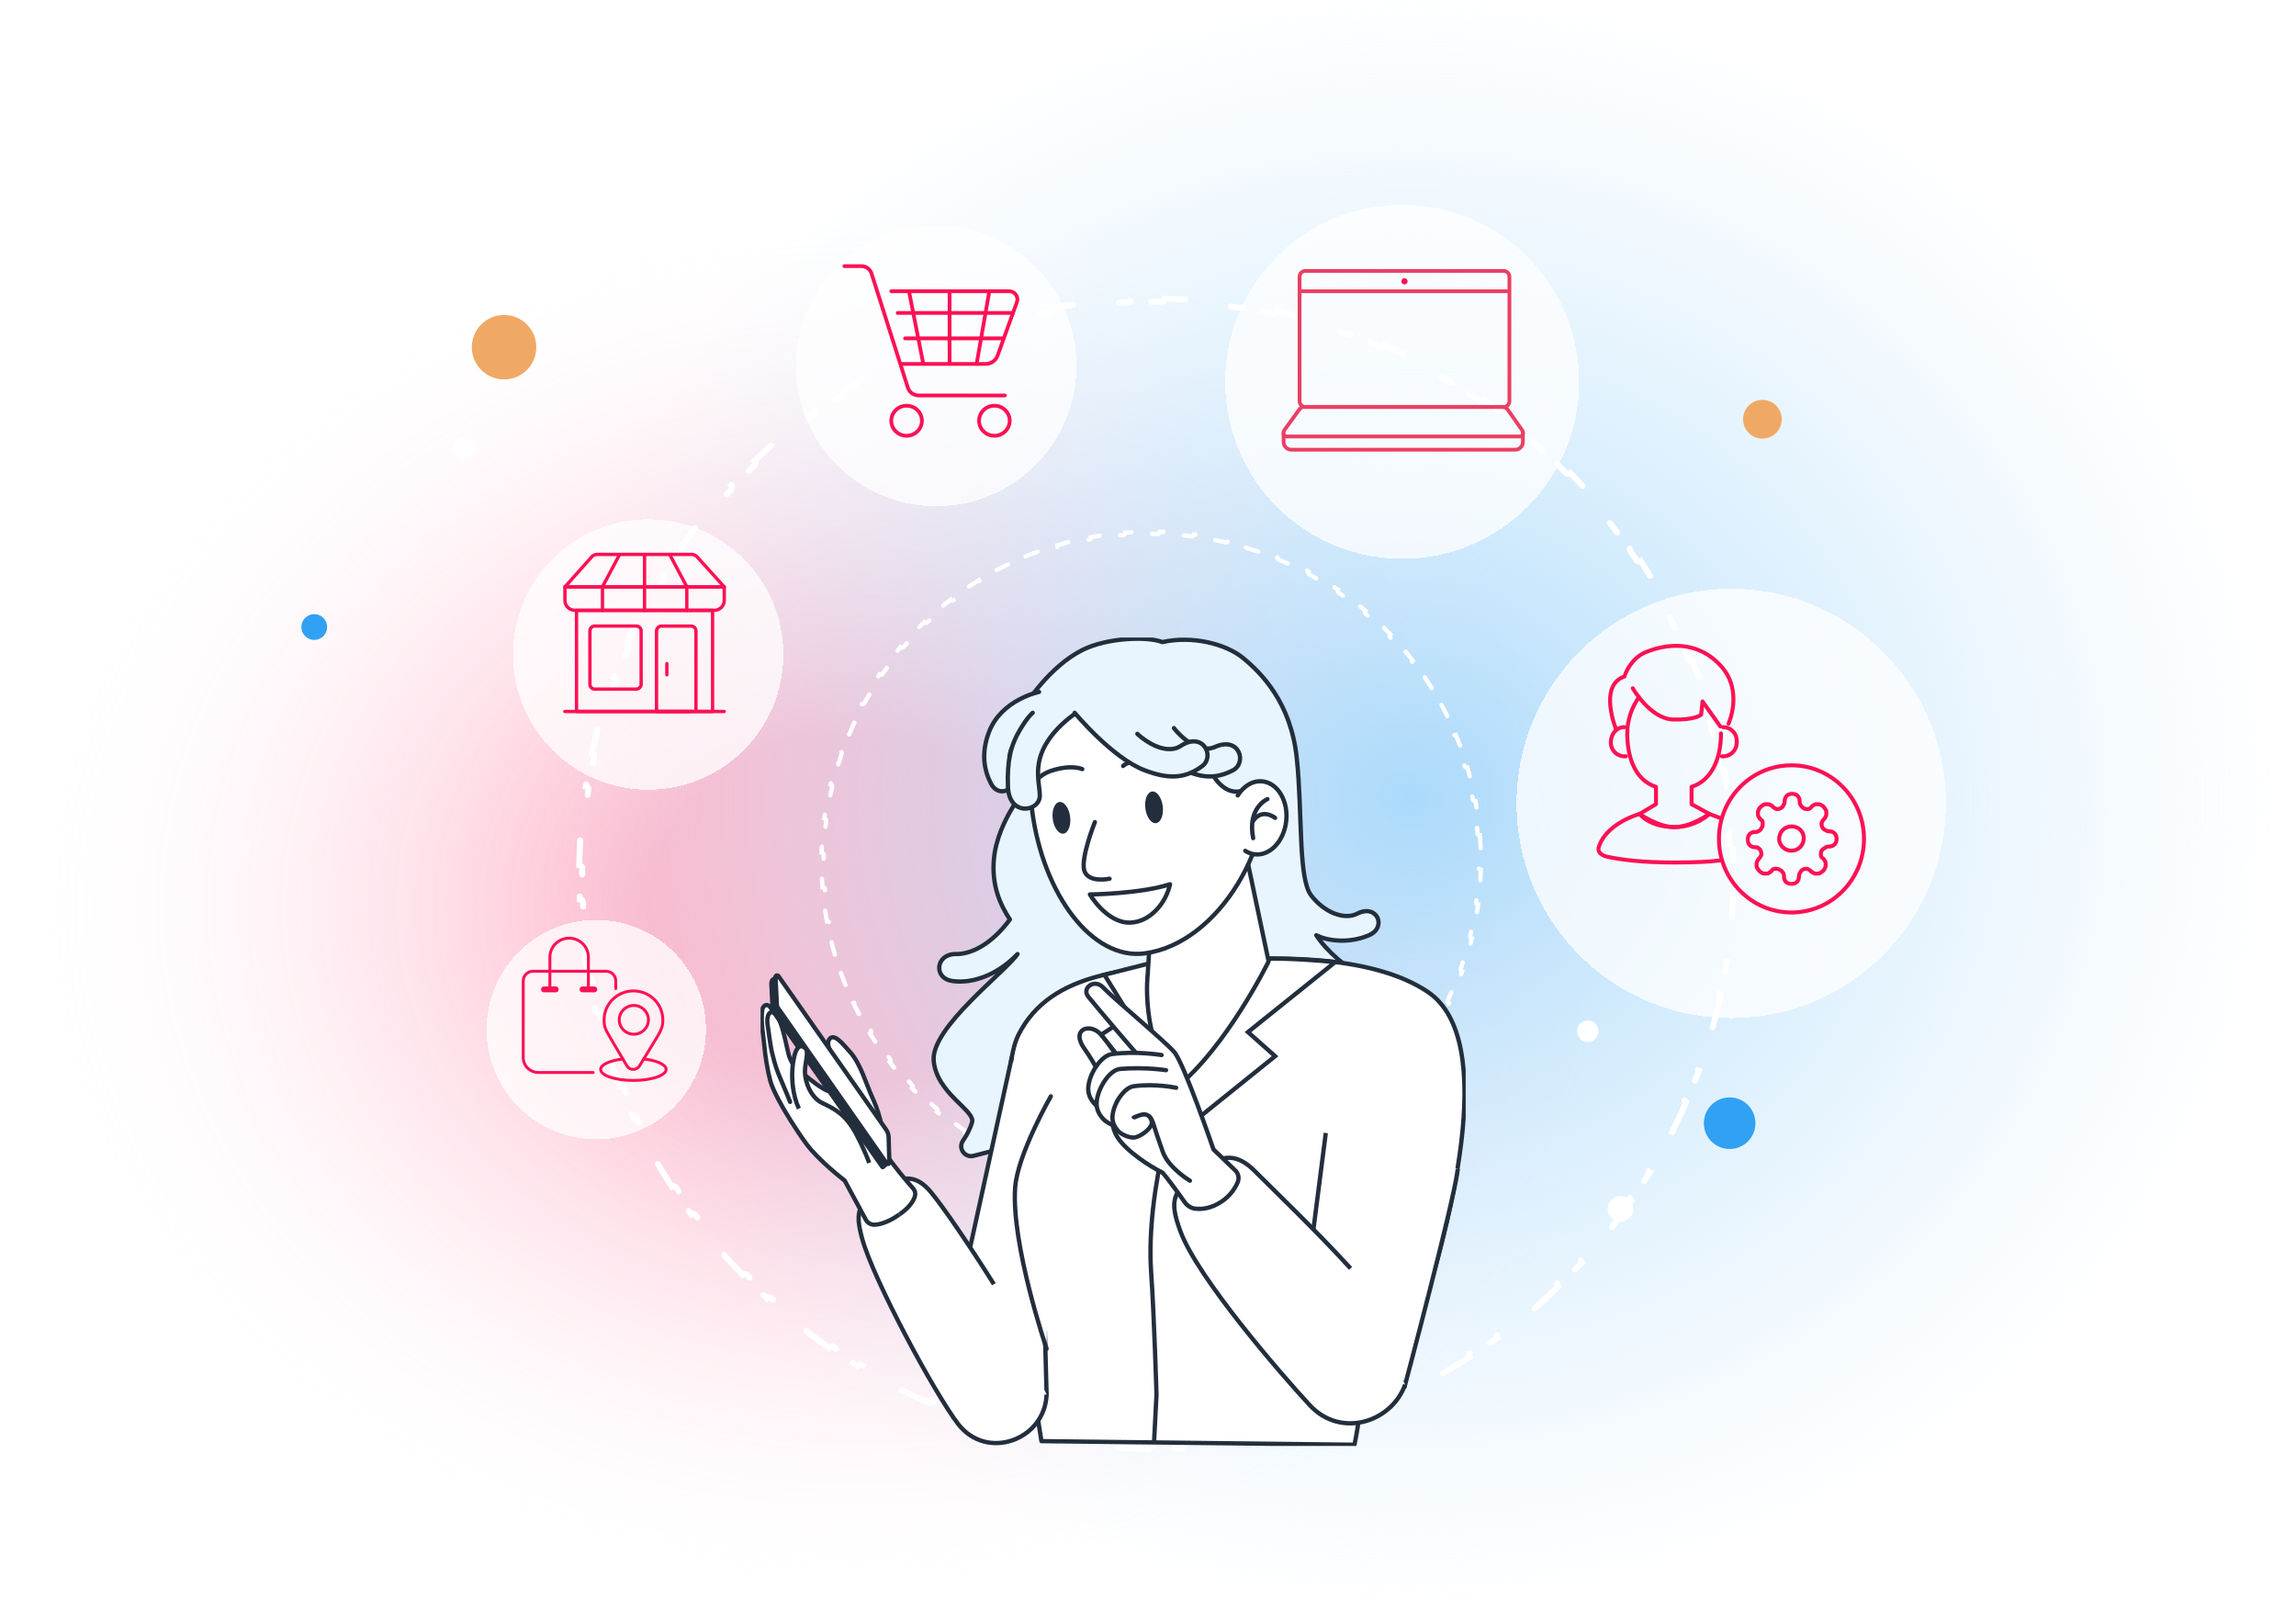 <svg width="534" height="372" viewBox="0 0 534 372" fill="none" xmlns="http://www.w3.org/2000/svg">
<path d="M396.276 50.908H0.722V371.561H396.276V50.908Z" fill="url(#paint0_radial_801_417)" fill-opacity="0.3"/>
<path d="M533.201 0.12H121.694V371.561H533.201V0.12Z" fill="url(#paint1_radial_801_417)"/>
<path d="M403.037 197.333C403.092 198.62 403.13 199.911 403.149 201.206C402.768 201.211 402.462 201.523 402.466 201.905C402.47 202.342 402.472 202.781 402.472 203.22C402.472 203.658 402.47 204.097 402.466 204.535C402.462 204.916 402.768 205.228 403.149 205.233C403.104 208.302 402.955 211.347 402.705 214.363C402.325 214.33 401.991 214.611 401.957 214.992C401.727 217.612 401.42 220.211 401.039 222.786C400.983 223.163 401.244 223.514 401.621 223.571C401.424 224.853 401.21 226.129 400.977 227.399C400.602 227.329 400.241 227.576 400.171 227.951C400.009 228.808 399.839 229.663 399.661 230.514C399.583 230.888 399.822 231.254 400.195 231.333C399.552 234.327 398.809 237.284 397.969 240.2C397.603 240.094 397.219 240.303 397.112 240.67C396.372 243.188 395.559 245.677 394.676 248.131C394.547 248.49 394.733 248.886 395.091 249.016C394.647 250.232 394.185 251.44 393.706 252.64C393.352 252.498 392.95 252.668 392.806 253.022C392.479 253.831 392.143 254.635 391.8 255.436C391.65 255.786 391.812 256.192 392.162 256.344C390.944 259.146 389.633 261.898 388.232 264.596C387.894 264.42 387.476 264.55 387.299 264.888C386.079 267.208 384.792 269.488 383.442 271.725C383.245 272.052 383.349 272.476 383.675 272.674C383 273.778 382.31 274.872 381.605 275.955C381.286 275.746 380.858 275.834 380.648 276.153C380.168 276.882 379.681 277.606 379.187 278.324C378.971 278.639 379.05 279.069 379.364 279.285C377.623 281.79 375.799 284.232 373.896 286.609C373.599 286.369 373.164 286.416 372.924 286.712C371.276 288.747 369.57 290.733 367.807 292.667C367.55 292.949 367.569 293.386 367.851 293.644C366.975 294.595 366.085 295.533 365.182 296.458C364.91 296.191 364.473 296.195 364.205 296.467C363.592 297.088 362.974 297.703 362.349 298.313C362.076 298.579 362.07 299.016 362.336 299.29C360.145 301.406 357.882 303.448 355.55 305.412C355.305 305.12 354.87 305.081 354.577 305.325C352.568 307.001 350.508 308.618 348.401 310.175C348.095 310.402 348.029 310.834 348.255 311.141C347.212 311.904 346.157 312.652 345.091 313.385C344.876 313.07 344.447 312.989 344.131 313.204C343.41 313.694 342.684 314.178 341.953 314.654C341.634 314.863 341.543 315.29 341.751 315.61C339.194 317.259 336.577 318.823 333.904 320.299C333.721 319.965 333.301 319.842 332.966 320.024C330.673 321.275 328.339 322.461 325.967 323.58C325.621 323.742 325.473 324.153 325.635 324.499C324.464 325.043 323.283 325.572 322.094 326.084C321.944 325.733 321.538 325.569 321.187 325.718C320.386 326.058 319.58 326.391 318.77 326.716C318.416 326.858 318.244 327.259 318.385 327.614C315.56 328.73 312.687 329.753 309.772 330.68C309.657 330.316 309.27 330.114 308.906 330.227C306.417 331.004 303.896 331.711 301.347 332.344C300.977 332.436 300.751 332.81 300.842 333.181C299.588 333.485 298.326 333.772 297.058 334.042C296.98 333.669 296.615 333.429 296.241 333.506C295.389 333.683 294.535 333.851 293.677 334.011C293.302 334.081 293.054 334.441 293.123 334.816C290.141 335.357 287.125 335.8 284.077 336.14C284.036 335.761 283.695 335.487 283.316 335.527C280.727 335.804 278.116 336.006 275.486 336.133C275.104 336.151 274.81 336.474 274.828 336.855C273.541 336.91 272.25 336.948 270.955 336.967C270.95 336.585 270.638 336.28 270.256 336.283C269.818 336.287 269.38 336.29 268.941 336.29C268.502 336.29 268.064 336.287 267.626 336.283C267.245 336.28 266.932 336.585 266.928 336.967C263.858 336.922 260.814 336.774 257.798 336.527C257.83 336.147 257.548 335.813 257.168 335.779C254.547 335.551 251.948 335.248 249.373 334.871C248.995 334.816 248.644 335.076 248.588 335.453C247.306 335.259 246.029 335.047 244.759 334.816C244.828 334.441 244.581 334.081 244.206 334.011C243.348 333.851 242.493 333.683 241.642 333.506C241.268 333.429 240.902 333.669 240.824 334.042C237.828 333.405 234.869 332.669 231.951 331.837C232.056 331.471 231.846 331.088 231.479 330.982C228.958 330.249 226.467 329.443 224.01 328.569C223.65 328.441 223.255 328.628 223.126 328.987C221.909 328.546 220.699 328.088 219.498 327.614C219.639 327.259 219.467 326.858 219.112 326.716C218.303 326.391 217.497 326.058 216.695 325.718C216.344 325.569 215.939 325.733 215.789 326.084C212.982 324.876 210.224 323.575 207.52 322.186C207.695 321.847 207.563 321.431 207.225 321.255C204.899 320.044 202.613 318.768 200.37 317.427C200.043 317.232 199.619 317.338 199.422 317.665C198.315 316.995 197.218 316.31 196.132 315.61C196.339 315.29 196.249 314.863 195.929 314.654C195.198 314.178 194.472 313.694 193.751 313.204C193.436 312.989 193.006 313.07 192.791 313.385C190.277 311.656 187.826 309.844 185.441 307.953C185.678 307.655 185.63 307.22 185.332 306.982C183.288 305.344 181.294 303.648 179.351 301.895C179.068 301.639 178.631 301.661 178.375 301.944C177.419 301.073 176.477 300.188 175.547 299.29C175.812 299.016 175.806 298.579 175.533 298.313C174.909 297.703 174.29 297.088 173.678 296.467C173.41 296.195 172.973 296.191 172.7 296.458C170.573 294.278 168.519 292.025 166.543 289.704C166.834 289.458 166.871 289.022 166.625 288.73C164.94 286.729 163.312 284.678 161.745 282.579C161.516 282.274 161.084 282.21 160.778 282.438C160.01 281.398 159.257 280.347 158.519 279.285C158.832 279.069 158.912 278.639 158.696 278.324C158.202 277.606 157.715 276.882 157.235 276.153C157.025 275.834 156.597 275.746 156.278 275.955C154.617 273.405 153.041 270.796 151.554 268.13C151.887 267.945 152.008 267.525 151.824 267.191C150.563 264.903 149.367 262.574 148.239 260.206C148.075 259.862 147.663 259.715 147.319 259.878C146.769 258.709 146.237 257.531 145.721 256.344C146.071 256.192 146.233 255.786 146.082 255.436C145.739 254.635 145.404 253.831 145.076 253.022C144.933 252.668 144.53 252.498 144.177 252.64C143.05 249.818 142.018 246.95 141.082 244.038C141.446 243.922 141.647 243.534 141.532 243.17C140.748 240.683 140.035 238.165 139.395 235.617C139.302 235.247 138.927 235.022 138.557 235.114C138.25 233.86 137.96 232.6 137.688 231.333C138.061 231.254 138.3 230.888 138.222 230.514C138.044 229.663 137.874 228.808 137.712 227.951C137.641 227.576 137.28 227.329 136.906 227.399C136.359 224.418 135.912 221.402 135.568 218.355C135.947 218.313 136.221 217.973 136.18 217.593C135.901 215.005 135.697 212.394 135.569 209.763C135.55 209.382 135.227 209.088 134.846 209.106C134.79 207.82 134.752 206.529 134.733 205.233C135.114 205.228 135.42 204.916 135.417 204.535C135.412 204.097 135.41 203.658 135.41 203.22C135.41 202.781 135.412 202.343 135.417 201.905C135.42 201.523 135.114 201.211 134.733 201.206C134.779 198.137 134.928 195.092 135.177 192.076C135.557 192.109 135.892 191.828 135.925 191.448C136.156 188.827 136.463 186.228 136.843 183.654C136.899 183.276 136.639 182.925 136.262 182.868C136.458 181.586 136.673 180.31 136.906 179.04C137.28 179.11 137.641 178.863 137.712 178.488C137.874 177.631 138.043 176.776 138.222 175.925C138.3 175.552 138.061 175.186 137.688 175.107C138.33 172.112 139.074 169.155 139.914 166.239C140.28 166.346 140.663 166.136 140.771 165.77C141.511 163.251 142.323 160.763 143.206 158.308C143.335 157.949 143.15 157.553 142.791 157.423C143.236 156.207 143.698 154.999 144.177 153.799C144.53 153.942 144.933 153.771 145.076 153.417C145.404 152.609 145.739 151.804 146.082 151.003C146.233 150.653 146.071 150.247 145.721 150.096C146.939 147.294 148.25 144.542 149.651 141.843C149.989 142.019 150.406 141.889 150.584 141.552C151.803 139.231 153.09 136.951 154.441 134.714C154.638 134.388 154.534 133.963 154.208 133.765C154.882 132.661 155.572 131.567 156.278 130.484C156.597 130.693 157.025 130.605 157.235 130.286C157.715 129.557 158.202 128.834 158.696 128.115C158.912 127.801 158.832 127.371 158.519 127.154C160.259 124.649 162.083 122.207 163.987 119.831C164.284 120.07 164.719 120.024 164.959 119.727C166.606 117.692 168.313 115.706 170.076 113.772C170.333 113.49 170.313 113.053 170.032 112.796C170.908 111.845 171.797 110.906 172.7 109.981C172.973 110.248 173.41 110.244 173.678 109.973C174.29 109.351 174.909 108.736 175.533 108.126C175.806 107.86 175.812 107.423 175.547 107.149C177.738 105.033 180.001 102.991 182.332 101.027C182.577 101.319 183.013 101.358 183.306 101.114C185.315 99.439 187.374 97.821 189.481 96.264C189.788 96.037 189.853 95.605 189.627 95.298C190.671 94.535 191.725 93.787 192.791 93.054C193.006 93.369 193.436 93.45 193.751 93.236C194.472 92.745 195.198 92.262 195.929 91.785C196.249 91.577 196.339 91.149 196.132 90.829C198.689 89.181 201.306 87.616 203.978 86.14C204.162 86.475 204.581 86.598 204.916 86.415C207.209 85.164 209.543 83.978 211.916 82.86C212.261 82.697 212.409 82.286 212.248 81.941C213.419 81.396 214.599 80.867 215.789 80.356C215.939 80.706 216.344 80.87 216.695 80.721C217.497 80.381 218.303 80.048 219.112 79.724C219.467 79.582 219.639 79.18 219.498 78.826C222.323 77.71 225.195 76.686 228.111 75.759C228.225 76.123 228.612 76.326 228.977 76.212C231.466 75.435 233.986 74.728 236.536 74.095C236.906 74.003 237.132 73.629 237.041 73.259C238.295 72.954 239.556 72.667 240.824 72.397C240.902 72.771 241.268 73.01 241.642 72.933C242.493 72.757 243.348 72.588 244.206 72.428C244.581 72.358 244.828 71.998 244.759 71.623C247.741 71.082 250.758 70.64 253.805 70.299C253.847 70.678 254.187 70.952 254.566 70.912C257.155 70.636 259.766 70.433 262.397 70.307C262.778 70.288 263.072 69.965 263.055 69.584C264.341 69.529 265.632 69.492 266.928 69.473C266.932 69.854 267.245 70.16 267.626 70.156C268.064 70.152 268.502 70.15 268.941 70.15C269.38 70.15 269.818 70.152 270.256 70.156C270.638 70.16 270.95 69.854 270.955 69.473C274.024 69.518 277.069 69.665 280.085 69.912C280.053 70.292 280.334 70.627 280.714 70.66C283.335 70.888 285.935 71.192 288.51 71.569C288.887 71.624 289.238 71.363 289.294 70.986C290.577 71.18 291.853 71.393 293.123 71.623C293.054 71.998 293.302 72.358 293.677 72.428C294.535 72.588 295.389 72.757 296.241 72.933C296.614 73.01 296.98 72.771 297.058 72.397C300.054 73.034 303.013 73.77 305.932 74.602C305.826 74.968 306.037 75.351 306.403 75.458C308.925 76.191 311.415 76.996 313.873 77.871C314.232 77.999 314.627 77.811 314.756 77.453C315.974 77.893 317.184 78.351 318.385 78.826C318.244 79.18 318.416 79.582 318.77 79.724C319.58 80.048 320.386 80.381 321.187 80.721C321.538 80.87 321.944 80.706 322.094 80.356C324.901 81.563 327.658 82.864 330.363 84.253C330.187 84.592 330.319 85.009 330.658 85.185C332.984 86.395 335.269 87.671 337.512 89.012C337.84 89.207 338.264 89.101 338.46 88.774C339.568 89.444 340.665 90.129 341.751 90.829C341.543 91.149 341.634 91.577 341.953 91.785C342.684 92.262 343.41 92.745 344.131 93.236C344.447 93.45 344.876 93.369 345.091 93.054C347.605 94.783 350.057 96.595 352.442 98.486C352.204 98.784 352.253 99.219 352.55 99.457C354.594 101.095 356.589 102.792 358.531 104.544C358.815 104.8 359.251 104.778 359.507 104.495C360.463 105.367 361.406 106.251 362.336 107.149C362.07 107.423 362.076 107.86 362.349 108.126C362.974 108.736 363.592 109.351 364.205 109.973C364.473 110.244 364.91 110.248 365.182 109.981C367.31 112.162 369.363 114.414 371.339 116.735C371.048 116.982 371.011 117.417 371.257 117.709C372.943 119.71 374.571 121.761 376.138 123.86C376.366 124.166 376.799 124.229 377.105 124.001C377.873 125.041 378.626 126.092 379.364 127.154C379.05 127.371 378.971 127.801 379.187 128.115C379.681 128.834 380.168 129.557 380.648 130.286C380.858 130.605 381.286 130.693 381.605 130.484C383.266 133.034 384.842 135.643 386.329 138.309C385.996 138.494 385.874 138.914 386.059 139.248C387.32 141.536 388.516 143.866 389.643 146.233C389.807 146.578 390.219 146.724 390.564 146.561C391.113 147.73 391.646 148.908 392.162 150.096C391.812 150.247 391.65 150.653 391.8 151.003C392.143 151.804 392.479 152.609 392.806 153.417C392.95 153.771 393.352 153.942 393.706 153.799C394.832 156.621 395.865 159.49 396.8 162.402C396.437 162.517 396.235 162.905 396.35 163.269C397.135 165.756 397.848 168.275 398.487 170.822C398.58 171.192 398.955 171.417 399.325 171.325C399.633 172.579 399.923 173.839 400.195 175.106C399.822 175.186 399.583 175.552 399.661 175.925C399.839 176.776 400.009 177.631 400.171 178.488C400.241 178.863 400.602 179.11 400.977 179.04C401.523 182.022 401.97 185.037 402.314 188.084C401.935 188.126 401.662 188.467 401.703 188.846C401.981 191.434 402.186 194.045 402.314 196.676C402.332 197.057 402.656 197.351 403.037 197.333Z" stroke="white" stroke-width="1.384" stroke-linecap="round" stroke-dasharray="2.77 5.53 8.3 11.07"/>
<path d="M344.19 194.272C344.293 195.601 344.362 196.938 344.397 198.284C344.122 198.291 343.903 198.518 343.908 198.794C343.918 199.293 343.923 199.794 343.923 200.295C343.923 200.797 343.918 201.297 343.908 201.796C343.903 202.072 344.122 202.299 344.397 202.306C344.362 203.652 344.293 204.99 344.19 206.318C343.915 206.295 343.674 206.499 343.651 206.774C343.567 207.771 343.464 208.763 343.342 209.749C343.308 210.023 343.501 210.272 343.775 210.307C343.601 211.641 343.392 212.964 343.151 214.275C342.88 214.224 342.619 214.402 342.567 214.672C342.379 215.655 342.173 216.631 341.948 217.599C341.885 217.868 342.052 218.136 342.32 218.199C342.007 219.506 341.661 220.799 341.282 222.079C341.018 222 340.74 222.149 340.66 222.413C340.37 223.37 340.062 224.318 339.736 225.259C339.645 225.519 339.783 225.803 340.043 225.894C339.594 227.159 339.114 228.409 338.602 229.643C338.348 229.537 338.056 229.656 337.948 229.91C337.559 230.83 337.153 231.741 336.729 232.642C336.612 232.892 336.719 233.189 336.968 233.307C336.389 234.517 335.779 235.71 335.14 236.885C334.899 236.752 334.595 236.84 334.462 237.081C333.979 237.955 333.479 238.818 332.964 239.67C332.821 239.905 332.896 240.212 333.131 240.355C332.429 241.498 331.698 242.621 330.938 243.723C330.712 243.566 330.401 243.622 330.244 243.848C329.672 244.666 329.085 245.472 328.483 246.266C328.316 246.485 328.359 246.798 328.578 246.965C327.761 248.028 326.917 249.068 326.047 250.086C325.838 249.906 325.523 249.929 325.342 250.137C324.689 250.891 324.022 251.632 323.34 252.359C323.151 252.56 323.161 252.876 323.361 253.065C322.439 254.036 321.491 254.983 320.519 255.905C320.331 255.705 320.015 255.695 319.814 255.883C319.086 256.565 318.345 257.232 317.591 257.885C317.383 258.065 317.36 258.38 317.539 258.589C316.521 259.459 315.48 260.303 314.417 261.119C314.25 260.9 313.938 260.857 313.718 261.024C312.924 261.626 312.117 262.212 311.299 262.783C311.073 262.941 311.017 263.252 311.174 263.478C310.072 264.237 308.949 264.967 307.805 265.669C307.662 265.434 307.356 265.359 307.12 265.501C306.267 266.017 305.404 266.516 304.531 266.999C304.289 267.132 304.201 267.435 304.334 267.677C303.159 268.315 301.966 268.925 300.755 269.503C300.637 269.254 300.34 269.147 300.091 269.264C299.189 269.687 298.278 270.094 297.358 270.482C297.104 270.589 296.985 270.882 297.091 271.136C295.857 271.647 294.607 272.127 293.342 272.575C293.251 272.315 292.966 272.178 292.706 272.268C291.766 272.594 290.817 272.902 289.86 273.192C289.596 273.272 289.447 273.55 289.526 273.814C288.246 274.192 286.953 274.538 285.646 274.85C285.583 274.582 285.314 274.416 285.046 274.478C284.077 274.703 283.102 274.909 282.119 275.097C281.848 275.149 281.671 275.41 281.721 275.68C280.41 275.922 279.087 276.13 277.753 276.304C277.719 276.031 277.469 275.837 277.196 275.871C276.21 275.993 275.218 276.096 274.221 276.18C273.946 276.203 273.742 276.444 273.764 276.718C272.436 276.821 271.098 276.891 269.752 276.925C269.746 276.65 269.518 276.431 269.243 276.437C268.743 276.446 268.243 276.451 267.741 276.451C267.24 276.451 266.74 276.446 266.24 276.437C265.965 276.431 265.737 276.65 265.731 276.925C264.385 276.891 263.047 276.821 261.719 276.718C261.741 276.444 261.537 276.203 261.262 276.18C260.265 276.096 259.273 275.993 258.287 275.871C258.013 275.837 257.764 276.031 257.73 276.304C256.396 276.13 255.073 275.922 253.761 275.68C253.812 275.41 253.634 275.149 253.364 275.097C252.381 274.909 251.405 274.703 250.437 274.478C250.168 274.416 249.9 274.582 249.837 274.85C248.53 274.538 247.237 274.192 245.957 273.814C246.036 273.55 245.886 273.272 245.623 273.192C244.666 272.902 243.717 272.594 242.777 272.268C242.516 272.178 242.232 272.315 242.141 272.575C240.876 272.127 239.626 271.647 238.392 271.136C238.498 270.882 238.379 270.589 238.125 270.482C237.205 270.094 236.294 269.687 235.392 269.264C235.143 269.147 234.846 269.254 234.728 269.503C233.517 268.925 232.324 268.315 231.149 267.677C231.281 267.435 231.194 267.132 230.952 266.999C230.079 266.516 229.215 266.017 228.363 265.501C228.127 265.359 227.821 265.434 227.677 265.669C226.534 264.967 225.411 264.237 224.309 263.478C224.465 263.252 224.41 262.941 224.184 262.783C223.366 262.212 222.559 261.626 221.765 261.024C221.545 260.857 221.232 260.9 221.065 261.119C220.002 260.303 218.962 259.459 217.944 258.589C218.123 258.38 218.1 258.065 217.892 257.885C217.138 257.232 216.397 256.565 215.669 255.883C215.468 255.695 215.152 255.705 214.963 255.905C213.992 254.983 213.044 254.036 212.122 253.065C212.322 252.876 212.332 252.56 212.143 252.359C211.461 251.632 210.794 250.891 210.14 250.137C209.96 249.929 209.645 249.906 209.436 250.086C208.566 249.068 207.722 248.028 206.905 246.965C207.124 246.798 207.166 246.485 207 246.266C206.398 245.472 205.811 244.666 205.239 243.848C205.081 243.622 204.771 243.566 204.544 243.723C203.785 242.621 203.054 241.498 202.352 240.355C202.587 240.212 202.662 239.905 202.519 239.67C202.003 238.818 201.504 237.955 201.021 237.081C200.887 236.84 200.584 236.752 200.343 236.885C199.703 235.71 199.094 234.517 198.515 233.307C198.764 233.189 198.871 232.892 198.754 232.642C198.33 231.741 197.923 230.83 197.534 229.91C197.427 229.656 197.135 229.537 196.881 229.643C196.369 228.409 195.888 227.159 195.44 225.894C195.7 225.803 195.837 225.519 195.747 225.259C195.421 224.318 195.113 223.37 194.823 222.413C194.743 222.149 194.464 222 194.201 222.079C193.822 220.799 193.476 219.506 193.163 218.199C193.431 218.136 193.598 217.868 193.535 217.599C193.31 216.631 193.103 215.655 192.916 214.672C192.864 214.402 192.603 214.224 192.332 214.275C192.091 212.964 191.882 211.641 191.708 210.307C191.981 210.272 192.175 210.023 192.141 209.749C192.019 208.763 191.916 207.771 191.832 206.774C191.809 206.499 191.568 206.295 191.293 206.318C191.19 204.99 191.121 203.652 191.086 202.306C191.361 202.3 191.58 202.072 191.575 201.796C191.565 201.297 191.56 200.797 191.56 200.295C191.56 199.794 191.565 199.293 191.575 198.794C191.58 198.518 191.361 198.291 191.086 198.284C191.121 196.938 191.19 195.601 191.293 194.272C191.568 194.295 191.809 194.091 191.832 193.816C191.916 192.819 192.019 191.827 192.141 190.841C192.175 190.567 191.981 190.318 191.708 190.283C191.882 188.95 192.091 187.627 192.332 186.315C192.603 186.366 192.864 186.188 192.916 185.918C193.103 184.935 193.31 183.959 193.535 182.991C193.598 182.722 193.431 182.454 193.163 182.391C193.476 181.084 193.822 179.791 194.201 178.511C194.464 178.59 194.743 178.441 194.823 178.177C195.113 177.22 195.421 176.272 195.747 175.332C195.837 175.071 195.7 174.787 195.44 174.696C195.888 173.431 196.369 172.181 196.881 170.947C197.135 171.053 197.427 170.934 197.534 170.68C197.923 169.76 198.33 168.849 198.754 167.948C198.871 167.698 198.764 167.401 198.515 167.283C199.094 166.073 199.703 164.88 200.343 163.705C200.584 163.838 200.887 163.75 201.021 163.509C201.504 162.635 202.003 161.772 202.519 160.92C202.662 160.685 202.587 160.378 202.352 160.235C203.054 159.092 203.785 157.969 204.544 156.867C204.771 157.024 205.081 156.968 205.239 156.742C205.811 155.924 206.398 155.118 207 154.324C207.166 154.105 207.124 153.792 206.905 153.625C207.722 152.562 208.566 151.522 209.436 150.504C209.645 150.684 209.96 150.661 210.14 150.453C210.794 149.699 211.461 148.958 212.143 148.231C212.332 148.03 212.322 147.714 212.122 147.525C213.044 146.554 213.992 145.607 214.963 144.685C215.152 144.885 215.468 144.895 215.669 144.707C216.397 144.025 217.138 143.358 217.892 142.705C218.1 142.525 218.123 142.21 217.944 142.001C218.962 141.131 220.002 140.288 221.065 139.471C221.232 139.69 221.545 139.733 221.765 139.566C222.559 138.965 223.366 138.378 224.184 137.807C224.41 137.649 224.465 137.338 224.309 137.112C225.411 136.353 226.534 135.623 227.677 134.921C227.821 135.156 228.127 135.231 228.363 135.089C229.215 134.573 230.079 134.074 230.952 133.591C231.193 133.458 231.281 133.155 231.149 132.913C232.324 132.275 233.517 131.666 234.728 131.087C234.845 131.336 235.143 131.443 235.392 131.326C236.294 130.903 237.205 130.496 238.125 130.108C238.379 130.001 238.498 129.708 238.392 129.454C239.626 128.943 240.876 128.463 242.141 128.015C242.232 128.275 242.516 128.412 242.777 128.322C243.717 127.996 244.666 127.688 245.623 127.398C245.886 127.318 246.036 127.04 245.957 126.776C247.237 126.398 248.53 126.052 249.837 125.74C249.9 126.008 250.168 126.174 250.437 126.112C251.405 125.887 252.381 125.681 253.364 125.493C253.634 125.441 253.812 125.181 253.761 124.91C255.073 124.668 256.396 124.46 257.73 124.286C257.764 124.56 258.013 124.753 258.287 124.72C259.273 124.598 260.265 124.494 261.262 124.41C261.537 124.387 261.741 124.146 261.719 123.872C263.047 123.769 264.384 123.699 265.731 123.665C265.737 123.94 265.965 124.159 266.24 124.153C266.74 124.144 267.24 124.139 267.741 124.139C268.243 124.139 268.743 124.144 269.243 124.153C269.518 124.159 269.746 123.94 269.752 123.665C271.098 123.699 272.436 123.769 273.764 123.872C273.742 124.146 273.946 124.387 274.22 124.41C275.218 124.494 276.21 124.598 277.196 124.72C277.469 124.753 277.719 124.56 277.753 124.286C279.087 124.46 280.41 124.668 281.721 124.91C281.671 125.181 281.848 125.441 282.119 125.493C283.102 125.681 284.077 125.887 285.046 126.112C285.314 126.174 285.583 126.008 285.646 125.74C286.953 126.052 288.246 126.398 289.526 126.776C289.447 127.04 289.596 127.318 289.86 127.398C290.817 127.688 291.766 127.996 292.706 128.322C292.966 128.412 293.251 128.275 293.342 128.015C294.607 128.463 295.857 128.943 297.091 129.454C296.985 129.708 297.104 130.001 297.358 130.108C298.278 130.496 299.189 130.903 300.091 131.326C300.34 131.443 300.637 131.336 300.755 131.087C301.966 131.666 303.159 132.275 304.334 132.913C304.201 133.155 304.289 133.458 304.531 133.591C305.404 134.074 306.267 134.573 307.12 135.089C307.356 135.231 307.662 135.156 307.805 134.921C308.949 135.623 310.072 136.353 311.174 137.112C311.017 137.338 311.073 137.649 311.299 137.807C312.117 138.378 312.924 138.965 313.718 139.566C313.938 139.733 314.25 139.69 314.417 139.471C315.48 140.288 316.521 141.131 317.539 142.001C317.36 142.21 317.383 142.525 317.591 142.705C318.345 143.358 319.086 144.025 319.814 144.707C320.015 144.895 320.331 144.885 320.519 144.685C321.491 145.607 322.439 146.554 323.361 147.525C323.161 147.714 323.151 148.03 323.34 148.231C324.022 148.958 324.689 149.699 325.342 150.453C325.523 150.661 325.838 150.684 326.047 150.504C326.917 151.522 327.761 152.562 328.578 153.625C328.359 153.792 328.316 154.105 328.483 154.324C329.085 155.118 329.672 155.924 330.244 156.742C330.401 156.968 330.712 157.024 330.938 156.867C331.698 157.969 332.429 159.092 333.131 160.235C332.896 160.378 332.821 160.685 332.964 160.92C333.479 161.772 333.979 162.635 334.462 163.509C334.595 163.75 334.899 163.838 335.14 163.705C335.779 164.88 336.389 166.073 336.968 167.283C336.719 167.401 336.612 167.698 336.729 167.948C337.153 168.849 337.559 169.76 337.948 170.68C338.056 170.934 338.348 171.053 338.602 170.947C339.114 172.181 339.594 173.431 340.043 174.696C339.783 174.787 339.645 175.071 339.736 175.332C340.062 176.272 340.37 177.22 340.66 178.177C340.74 178.441 341.018 178.59 341.282 178.511C341.661 179.791 342.007 181.084 342.32 182.391C342.052 182.454 341.885 182.722 341.948 182.991C342.173 183.959 342.379 184.935 342.567 185.918C342.619 186.188 342.88 186.366 343.151 186.315C343.392 187.626 343.601 188.949 343.775 190.283C343.501 190.318 343.308 190.567 343.342 190.841C343.464 191.827 343.567 192.819 343.651 193.816C343.674 194.091 343.915 194.295 344.19 194.272Z" stroke="white" stroke-linecap="round" stroke-dasharray="3 5"/>
<g clip-path="url(#clip0_801_417)">
<path d="M239.763 181.942C239.763 181.942 231.986 190.376 231.158 199.839C230.614 206.033 232.675 210.48 234.886 213.831C230.27 220.031 225.537 221.925 222.298 221.875C217.643 221.802 216.971 227.505 221.532 228.147C226.092 228.79 231.886 226.835 236.658 221.875C233.936 225.924 216.549 238.956 217.154 246.619C217.76 254.283 226.914 258.243 226.081 261.014C225.626 262.544 224.842 263.997 223.959 265.293C222.77 267.03 224.393 269.314 226.426 268.795L272.799 256.869L274.371 218.786L239.763 181.947V181.942Z" fill="#E9F5FE" stroke="#232E3D" stroke-linecap="round" stroke-linejoin="round"/>
<path d="M238.524 163.883C238.524 163.883 243.991 155.03 251.784 151.142C257.489 148.299 266.805 147.947 270.355 149.321C277.082 147.802 284.975 149.617 289.141 153.047C293.308 156.476 300.24 163.341 301.601 176.306C302.962 189.27 301.901 204.257 304.929 208.212C307.956 212.167 312.595 214.043 315.672 212.474C320.316 210.105 322.633 215.669 318.394 217.495C314.156 219.322 309.162 219.015 306.134 217.495C308.406 220.998 313.195 225.31 317.939 227.639C318.616 227.974 276.171 228.779 276.171 228.779L238.524 163.883Z" fill="#E9F5FE" stroke="#232E3D" stroke-linecap="round" stroke-linejoin="round"/>
<path d="M242.219 335.154C242.219 335.154 229.198 256.11 236.83 240.743C244.463 225.377 263.905 225.405 279.459 223.835C295.013 222.266 318.772 221.752 332.054 230.655C348.747 241.844 337.465 285.39 328.21 312.878C326.988 316.514 316.461 312.04 316.733 315.185C317.539 324.519 315.017 335.981 315.017 335.981L242.213 335.148L242.219 335.154Z" fill="white" stroke="#232E3D" stroke-linecap="round" stroke-linejoin="round"/>
<path d="M295.052 222.93C295.052 222.93 300.129 222.763 310.55 223.729C298.118 233.722 290.252 240.017 290.252 240.017L296.563 245.625L274.371 263.483L256.078 240.643L262.805 236.264L256.861 226.695L267.088 224.103L295.052 222.93Z" fill="white" stroke="#232E3D" stroke-miterlimit="10"/>
<path d="M241.841 265.784L243.418 324.317L221.532 308.806L235.341 245.815" fill="white"/>
<path d="M241.841 265.784L243.418 324.317L221.532 308.806L235.341 245.815" stroke="#232E3D" stroke-linecap="round" stroke-linejoin="round"/>
<path d="M268.688 198.47L266.933 226.544C266.933 226.544 265.133 240.911 273.543 252.97C285.442 243.307 295.052 223.573 295.052 223.573L289.625 197.861L268.694 198.47H268.688Z" fill="white" stroke="#232E3D" stroke-linecap="round" stroke-linejoin="round"/>
<path d="M293.963 176.909C297.463 195.867 283.442 219.422 266.261 221.713C253.923 223.36 242.652 207.877 240.086 188.773C237.536 169.787 246.968 155.678 262.805 152.723C278.643 149.768 290.464 157.957 293.963 176.909Z" fill="white" stroke="#232E3D" stroke-miterlimit="10"/>
<path d="M241.346 166.492L245.774 169L249.94 166.05L262.1 174.954L279.598 178.166L295.052 190.382L299.985 176.714L291.358 158.348L278.193 151.148L266.933 150.031L255.895 152.125L247.524 157.13L241.346 166.492Z" fill="#E9F5FE"/>
<path d="M287.869 184.981C289.28 182.746 291.469 181.422 293.747 181.73C297.268 182.199 299.679 186.371 299.129 191.052C298.579 195.728 295.274 199.141 291.752 198.671C290.98 198.571 290.264 198.286 289.619 197.867" fill="white"/>
<path d="M287.869 184.981C289.28 182.746 291.469 181.422 293.747 181.73C297.268 182.199 299.679 186.371 299.129 191.052C298.579 195.728 295.274 199.141 291.752 198.671C290.98 198.571 290.264 198.286 289.619 197.867" stroke="#232E3D" stroke-linecap="round" stroke-linejoin="round"/>
<path d="M268.872 191.427C269.989 191.285 270.687 189.523 270.431 187.49C270.175 185.458 269.063 183.926 267.946 184.068C266.829 184.21 266.13 185.973 266.386 188.005C266.642 190.037 267.754 191.569 268.872 191.427Z" fill="#232E3D"/>
<path d="M247.327 193.87C248.444 193.728 249.143 191.965 248.887 189.933C248.631 187.901 247.518 186.368 246.401 186.511C245.284 186.653 244.586 188.415 244.842 190.447C245.098 192.48 246.21 194.012 247.327 193.87Z" fill="#232E3D"/>
<path d="M253.49 208.011C253.49 208.011 265.1 207.888 272.116 205.642C271.177 210.105 267.377 214.479 262.8 214.563C257.384 214.663 253.484 208.011 253.484 208.011H253.49Z" fill="white" stroke="#232E3D" stroke-linecap="round" stroke-linejoin="round"/>
<path d="M294.774 185.841C294.774 185.841 290.053 187.807 291.458 194.912" stroke="#232E3D" stroke-linecap="round" stroke-linejoin="round"/>
<path d="M254.645 191.181C254.645 191.181 251.212 199.733 252.218 202.57C253.223 205.408 258.056 204.352 258.056 204.352" fill="white"/>
<path d="M254.645 191.181C254.645 191.181 251.212 199.733 252.218 202.57C253.223 205.408 258.056 204.352 258.056 204.352" stroke="#232E3D" stroke-linecap="round" stroke-linejoin="round"/>
<path d="M296.563 190.203C296.563 190.203 293.474 187.74 291.358 191.047" stroke="#232E3D" stroke-linecap="round" stroke-linejoin="round"/>
<path d="M261.217 178.132C261.217 178.132 262.466 176.591 267.76 176.77C272.01 176.909 275.498 179.294 275.498 179.294" stroke="#232E3D" stroke-linecap="round" stroke-linejoin="round"/>
<path d="M251.712 178.864C251.712 178.864 249.257 177.702 244.568 179.227C241.435 180.244 240.058 182.629 240.058 182.629" stroke="#232E3D" stroke-linecap="round" stroke-linejoin="round"/>
<path d="M231.159 298.651C225.559 289.753 219.46 280.782 216.532 277.263C213.422 273.52 210.333 272.934 205.3 276.285C199.94 279.86 198.612 281.1 200.523 288.066C203.161 297.679 217.471 324.222 222.854 331.177C229.542 339.823 243.013 334.852 243.418 324.317" fill="white"/>
<path d="M231.159 298.651C225.559 289.753 219.46 280.782 216.532 277.263C213.422 273.52 210.333 272.934 205.3 276.285C199.94 279.86 198.612 281.1 200.523 288.066C203.161 297.679 217.471 324.222 222.854 331.177C229.542 339.823 243.013 334.852 243.418 324.317" stroke="#232E3D" stroke-miterlimit="10"/>
<path d="M209.183 282.419C211.199 281.095 212.466 279.436 212.805 278.134C212.96 277.525 212.805 276.878 212.394 276.408C210.994 274.816 207.583 270.851 206 268.292C205.344 261.316 204.1 257.869 202.861 255.182C201.495 252.216 200.162 247.362 197.701 244.648C196.095 242.877 194.057 240.196 192.929 241.626C191.801 243.056 193.918 246.1 195.029 247.312C196.14 248.524 197.984 252.462 197.434 253.63C197.434 253.63 195.49 253.227 193.796 253.853C191.746 254.607 184.063 247.217 184.063 247.217L183.913 254.819L190.696 264.55" fill="white"/>
<path d="M209.183 282.419C211.199 281.095 212.466 279.436 212.805 278.134C212.96 277.525 212.805 276.878 212.394 276.408C210.994 274.816 207.583 270.851 206 268.292C205.344 261.316 204.1 257.869 202.861 255.182C201.495 252.216 200.162 247.362 197.701 244.648C196.095 242.877 194.057 240.196 192.929 241.626C191.801 243.056 193.918 246.1 195.029 247.312C196.14 248.524 197.984 252.462 197.434 253.63C197.434 253.63 195.49 253.227 193.796 253.853C191.746 254.607 184.063 247.217 184.063 247.217L183.913 254.819L190.696 264.55" stroke="#232E3D" stroke-miterlimit="10"/>
<path d="M185.258 253.574C184.43 251.63 181.686 246.48 181.553 245.055C181.419 243.631 180.764 241.509 180.264 237.632C179.631 232.733 177.486 233.175 177.27 235.001C176.925 237.928 177.547 240.57 177.775 243.296C177.958 245.541 178.547 249.122 179.175 251.434C179.803 253.747 182.33 258.003 182.33 258.003C182.33 258.003 184.73 262.187 187.563 266.036C190.396 269.884 196.462 274.559 196.462 274.559L201.367 283.648C201.762 284.385 202.534 284.832 203.367 284.815C204.95 284.787 207.161 283.904 209.183 282.419" fill="white"/>
<path d="M185.258 253.574C184.43 251.63 181.686 246.48 181.553 245.055C181.419 243.631 180.764 241.509 180.264 237.632C179.631 232.733 177.486 233.175 177.27 235.001C176.925 237.928 177.547 240.57 177.775 243.296C177.958 245.541 178.547 249.122 179.175 251.434C179.803 253.747 182.33 258.003 182.33 258.003C182.33 258.003 184.73 262.187 187.563 266.036C190.396 269.884 196.462 274.559 196.462 274.559L201.367 283.648C201.762 284.385 202.534 284.832 203.367 284.815C204.95 284.787 207.161 283.904 209.183 282.419" stroke="#232E3D" stroke-miterlimit="10"/>
<path d="M183.758 256.249C183.758 256.249 182.608 253.367 181.813 251.546C180.53 248.614 180.269 247.575 179.708 245.396C179.053 242.866 178.836 240.084 178.575 238.654C177.908 235.007 180.208 233.554 181.847 238.833C182.83 242 183.202 245.044 183.808 246.335C184.419 247.625 187.685 253.641 189.124 255.182" fill="white"/>
<path d="M183.758 256.249C183.758 256.249 182.608 253.367 181.813 251.546C180.53 248.614 180.269 247.575 179.708 245.396C179.053 242.866 178.836 240.084 178.575 238.654C177.908 235.007 180.208 233.554 181.847 238.833C182.83 242 183.202 245.044 183.808 246.335C184.419 247.625 187.685 253.641 189.124 255.182" stroke="#232E3D" stroke-linecap="round" stroke-linejoin="round"/>
<path d="M179.253 227.572L180.425 226.695C180.425 226.695 180.541 233.337 180.947 234.269C181.352 235.202 206.728 270.767 206.728 270.767L205.733 271.75C205.467 272.018 205.022 271.973 204.806 271.666L179.575 235.716C179.33 235.37 179.192 234.956 179.18 234.532L178.908 228.879C178.897 228.471 178.975 227.868 179.258 227.578L179.253 227.572Z" fill="#232E3D"/>
<path d="M181.041 226.991C180.825 226.69 180.347 226.863 180.369 227.231L180.691 233.744C180.702 233.957 180.769 234.158 180.891 234.331L206.244 270.566C206.433 270.834 206.855 270.694 206.844 270.37L206.678 264.455C206.661 263.835 206.461 263.232 206.105 262.729L181.041 226.991Z" fill="white" stroke="#232E3D" stroke-miterlimit="10"/>
<path d="M202.156 270.432C202.156 270.432 201.145 267.521 199.112 263.695C196.684 259.126 194.046 257.847 191.246 256.517C188.452 255.188 187.224 251.406 187.207 249.295C187.191 247.184 188.191 244.57 187.318 243.793C185.196 241.9 184.519 246.089 184.313 248.407C184.085 251.06 184.402 254.825 185.808 257.819" fill="white"/>
<path d="M202.156 270.432C202.156 270.432 201.145 267.521 199.112 263.695C196.684 259.126 194.046 257.847 191.246 256.517C188.452 255.188 187.224 251.406 187.207 249.295C187.191 247.184 188.191 244.57 187.318 243.793C185.196 241.9 184.519 246.089 184.313 248.407C184.085 251.06 184.402 254.825 185.808 257.819" stroke="#232E3D" stroke-miterlimit="10"/>
<path d="M308.351 263.483L303.301 302.823L326.804 322.016C326.804 322.016 338.114 279.648 339.059 271.867" fill="white"/>
<path d="M308.351 263.483L303.301 302.823L326.804 322.016C326.804 322.016 338.114 279.648 339.059 271.867" stroke="#232E3D" stroke-miterlimit="10"/>
<path d="M270.432 267.834C270.432 267.834 266.772 282.424 267.738 296.02C268.433 305.806 268.977 324.317 268.977 324.317L268.405 335.455" fill="white"/>
<path d="M270.432 267.834C270.432 267.834 266.772 282.424 267.738 296.02C268.433 305.806 268.977 324.317 268.977 324.317L268.405 335.455" stroke="#232E3D" stroke-miterlimit="10"/>
<path d="M314.117 294.981C305.99 286.072 296.141 276.676 291.858 272.364C287.903 268.387 284.292 268.03 278.854 272.403C273.06 277.062 271.66 278.62 274.571 286.429C278.587 297.204 297.735 319.346 304.623 326.781C311.867 334.595 323.682 330.73 326.799 322.01" fill="white"/>
<path d="M314.117 294.981C305.99 286.072 296.141 276.676 291.858 272.364C287.903 268.387 284.292 268.03 278.854 272.403C273.06 277.062 271.66 278.62 274.571 286.429C278.587 297.204 297.735 319.346 304.623 326.781C311.867 334.595 323.682 330.73 326.799 322.01" stroke="#232E3D" stroke-miterlimit="10"/>
<path d="M265.227 245.977C263.711 244.413 255.245 234.415 253.106 231.778C251.506 229.812 254.528 227.421 256.639 229.717C258.75 232.013 270.843 242.045 273.104 244.659C275.371 247.279 282.225 267.298 282.225 267.298L287.314 272.213C288.036 272.912 288.253 273.984 287.864 274.917C287.308 276.235 286.197 278.078 284.025 279.497C281.642 281.056 279.509 281.24 278.098 281.1C277.07 281 276.148 280.441 275.548 279.592C274.249 277.743 271.599 274.046 270.36 272.699C267.394 271.236 261.944 267.7 259.867 264.427C257.784 261.148 258.472 255.115 258.472 255.115" fill="white"/>
<path d="M265.227 245.977C263.711 244.413 255.245 234.415 253.106 231.778C251.506 229.812 254.528 227.421 256.639 229.717C258.75 232.013 270.843 242.045 273.104 244.659C275.371 247.279 282.225 267.298 282.225 267.298L287.314 272.213C288.036 272.912 288.253 273.984 287.864 274.917C287.308 276.235 286.197 278.078 284.025 279.497C281.642 281.056 279.509 281.24 278.098 281.1C277.07 281 276.148 280.441 275.548 279.592C274.249 277.743 271.599 274.046 270.36 272.699C267.394 271.236 261.944 267.7 259.867 264.427C257.784 261.148 258.472 255.115 258.472 255.115" stroke="#232E3D" stroke-linecap="round" stroke-linejoin="round"/>
<path d="M260.839 247.122C260.839 247.122 258.211 243.151 256.078 240.637C253.612 237.733 248.896 239.274 252.217 243.899C254.845 247.558 256.906 252.082 256.906 252.082" fill="white"/>
<path d="M260.839 247.122C260.839 247.122 258.211 243.151 256.078 240.637C253.612 237.733 248.896 239.274 252.217 243.899C254.845 247.558 256.906 252.082 256.906 252.082" stroke="#232E3D" stroke-linecap="round" stroke-linejoin="round"/>
<path d="M270.166 245.357C270.166 245.357 264.138 244.368 258.606 245.134C256.178 245.469 253.578 249.312 253.151 252.457C252.945 253.976 253.317 255.372 254.662 256.802C255.484 257.679 257.939 259.037 259.122 258.35C261.039 257.238 263.8 255.339 263.25 254.099C262.122 251.541 260.022 252.496 258.85 253.177C256.845 254.339 257.85 251.898 259.4 251.2C259.628 251.099 259.906 251.066 260.117 251.2C262.433 252.686 264.872 254.384 264.872 254.384" fill="white"/>
<path d="M270.166 245.357C270.166 245.357 264.138 244.368 258.606 245.134C256.178 245.469 253.578 249.312 253.151 252.457C252.945 253.976 253.317 255.372 254.662 256.802C255.484 257.679 257.939 259.037 259.122 258.35C261.039 257.238 263.8 255.339 263.25 254.099C262.122 251.541 260.022 252.496 258.85 253.177C256.845 254.339 257.85 251.898 259.4 251.2C259.628 251.099 259.906 251.066 260.117 251.2C262.433 252.686 264.872 254.384 264.872 254.384" stroke="#232E3D" stroke-linecap="round" stroke-linejoin="round"/>
<path d="M271.193 248.882C271.193 248.882 266.344 248.105 260.556 248.586C258.111 248.787 255.528 252.764 255.101 255.909C254.895 257.428 255.267 258.824 256.612 260.254C257.434 261.131 259.889 262.489 261.072 261.802C262.989 260.69 265.75 258.791 265.2 257.551C264.072 254.993 261.972 255.948 260.8 256.629C258.795 257.791 259.8 255.35 261.35 254.652C261.578 254.551 261.856 254.518 262.067 254.652C264.383 256.138 266.822 257.836 266.822 257.836" fill="white"/>
<path d="M271.193 248.882C271.193 248.882 266.344 248.105 260.556 248.586C258.111 248.787 255.528 252.764 255.101 255.909C254.895 257.428 255.267 258.824 256.612 260.254C257.434 261.131 259.889 262.489 261.072 261.802C262.989 260.69 265.75 258.791 265.2 257.551C264.072 254.993 261.972 255.948 260.8 256.629C258.795 257.791 259.8 255.35 261.35 254.652C261.578 254.551 261.856 254.518 262.067 254.652C264.383 256.138 266.822 257.836 266.822 257.836" stroke="#232E3D" stroke-linecap="round" stroke-linejoin="round"/>
<path d="M273.543 252.971C273.543 252.971 268.644 251.926 263.677 252.613C261.494 252.915 259.161 256.367 258.778 259.187C258.595 260.55 258.928 261.807 260.133 263.092C260.872 263.88 262.955 264.807 264.138 264.483C265.605 264.081 268.305 262.137 267.844 260.662C267.094 258.266 265.005 259.333 263.894 259.835C263.344 260.081 263.866 259.707 265.322 259.282C265.688 259.176 266.155 259.031 266.866 259.333C267.76 259.713 268.121 260.886 268.466 262.025C268.871 263.382 269.11 264.042 270.432 267.834C271.76 271.627 276.748 274.582 276.748 274.582" fill="white"/>
<path d="M273.543 252.971C273.543 252.971 268.644 251.926 263.677 252.613C261.494 252.915 259.161 256.367 258.778 259.187C258.595 260.55 258.928 261.807 260.133 263.092C260.872 263.88 262.955 264.807 264.138 264.483C265.605 264.081 268.305 262.137 267.844 260.662C267.094 258.266 265.005 259.333 263.894 259.835C263.344 260.081 263.866 259.707 265.322 259.282C265.688 259.176 266.155 259.031 266.866 259.333C267.76 259.713 268.121 260.886 268.466 262.025C268.871 263.382 269.11 264.042 270.432 267.834C271.76 271.627 276.748 274.582 276.748 274.582" stroke="#232E3D" stroke-linecap="round" stroke-linejoin="round"/>
<path d="M241.658 160.917C241.658 160.917 232.892 162.699 230.02 170.234C228.137 175.172 228.892 179.132 230.464 182.199C232.275 185.729 236.708 183.668 235.458 180.043C234.653 177.708 234.408 175.524 235.553 173.53C236.814 171.329 242.163 169.402 242.163 169.402" fill="#E9F5FE"/>
<path d="M241.658 160.917C241.658 160.917 232.892 162.699 230.02 170.234C228.137 175.172 228.892 179.132 230.464 182.199C232.275 185.729 236.708 183.668 235.458 180.043C234.653 177.708 234.408 175.524 235.553 173.53C236.814 171.329 242.163 169.402 242.163 169.402" stroke="#232E3D" stroke-linecap="round" stroke-linejoin="round"/>
<path d="M281.826 179.752C281.826 179.752 284.314 184.841 288.414 184.02L281.826 179.752Z" fill="#E9F5FE"/>
<path d="M281.826 179.752C281.826 179.752 284.314 184.841 288.414 184.02" stroke="#232E3D" stroke-linecap="round" stroke-linejoin="round"/>
<path d="M249.94 166.05C249.94 166.05 244.229 169.782 242.218 175.222C240.702 179.333 241.807 182.646 241.841 184.981C241.896 188.779 234.669 190.041 234.425 182.931C234.219 176.965 235.053 173.379 237.152 169.838C239.113 166.531 240.185 165.766 240.185 165.766" fill="#E9F5FE"/>
<path d="M249.94 166.05C249.94 166.05 244.229 169.782 242.218 175.222C240.702 179.333 241.807 182.646 241.841 184.981C241.896 188.779 234.669 190.041 234.425 182.931C234.219 176.965 235.053 173.379 237.152 169.838C239.113 166.531 240.185 165.766 240.185 165.766" stroke="#232E3D" stroke-linecap="round" stroke-linejoin="round"/>
<path d="M270.666 176.043C271.582 176.803 272.515 177.473 273.449 178.004C278.154 180.691 282.07 181.59 286.753 179.138C290.08 177.395 288.286 171.139 282.559 173.709C280.592 174.591 278.209 173.915 275.976 172.217C274.049 170.754 273.043 169.329 273.043 169.329" fill="#E9F5FE"/>
<path d="M270.666 176.043C271.582 176.803 272.515 177.473 273.449 178.004C278.154 180.691 282.07 181.59 286.753 179.138C290.08 177.395 288.286 171.139 282.559 173.709C280.592 174.591 278.209 173.915 275.976 172.217C274.049 170.754 273.043 169.329 273.043 169.329" stroke="#232E3D" stroke-linecap="round" stroke-linejoin="round"/>
<path d="M249.94 165.766C249.94 165.766 258.683 176.306 266.283 179.16C271.354 181.065 275.36 181.328 279.598 178.166C282.614 175.915 279.854 170.022 274.604 173.474C272.804 174.658 270.343 174.368 267.871 173.049C265.738 171.91 264.522 170.664 264.522 170.664" fill="#E9F5FE"/>
<path d="M249.94 165.766C249.94 165.766 258.683 176.306 266.283 179.16C271.354 181.065 275.36 181.328 279.598 178.166C282.614 175.915 279.854 170.022 274.604 173.474C272.804 174.658 270.343 174.368 267.871 173.049C265.738 171.91 264.522 170.664 264.522 170.664" stroke="#232E3D" stroke-linecap="round" stroke-linejoin="round"/>
<path d="M244.396 254.965C244.396 254.965 236.664 268.437 236.103 276.135C235.142 289.395 243.418 313.671 243.418 313.671" fill="white"/>
<path d="M244.396 254.965C244.396 254.965 236.664 268.437 236.103 276.135C235.142 289.395 243.418 313.671 243.418 313.671" stroke="#232E3D" stroke-linecap="round" stroke-linejoin="round"/>
</g>
<g filter="url(#filter0_bd_801_417)">
<circle cx="138.682" cy="236.721" r="25.51" fill="white" fill-opacity="0.75" shape-rendering="crispEdges"/>
</g>
<path d="M137.951 249.414H125.218C123.263 249.414 121.694 247.855 121.694 245.942V228.112C121.694 226.87 122.71 225.869 123.97 225.869H140.935C142.195 225.869 143.211 226.87 143.211 228.112V229.899" stroke="#FC1154" stroke-width="0.68" stroke-linecap="round" stroke-linejoin="round"/>
<path d="M129.282 229.747H126.504C126.326 229.747 126.182 229.889 126.182 230.064V230.115C126.182 230.29 126.326 230.431 126.504 230.431H129.282C129.46 230.431 129.604 230.29 129.604 230.115V230.064C129.604 229.889 129.46 229.747 129.282 229.747Z" fill="#FC1154" stroke="#FC1154" stroke-width="0.68" stroke-miterlimit="10"/>
<path d="M138.234 229.747H135.456C135.278 229.747 135.134 229.889 135.134 230.064V230.115C135.134 230.29 135.278 230.431 135.456 230.431H138.234C138.411 230.431 138.555 230.29 138.555 230.115V230.064C138.555 229.889 138.411 229.747 138.234 229.747Z" fill="#FC1154" stroke="#FC1154" stroke-width="0.68" stroke-miterlimit="10"/>
<path d="M127.893 230.267V222.588C127.893 220.155 129.899 218.178 132.369 218.178C134.838 218.178 136.845 220.155 136.845 222.588V230.267" stroke="#FC1154" stroke-width="0.68" stroke-miterlimit="10"/>
<path d="M147.417 240.518C149.292 240.518 150.812 239.021 150.812 237.173C150.812 235.325 149.292 233.828 147.417 233.828C145.541 233.828 144.021 235.325 144.021 237.173C144.021 239.021 145.541 240.518 147.417 240.518Z" stroke="#FC1154" stroke-width="0.68" stroke-linecap="round" stroke-linejoin="round"/>
<path d="M154.156 237.173C154.156 233.46 151.095 230.444 147.327 230.444C143.558 230.444 140.497 233.46 140.497 237.173C140.497 238.668 140.716 239.276 141.848 241.177L145.809 247.881C146.452 248.958 148.06 248.97 148.716 247.906C148.716 247.906 151.931 242.685 152.857 241.126C153.783 239.568 154.169 238.655 154.169 237.173H154.156Z" stroke="#FC1154" stroke-width="0.68" stroke-linecap="round" stroke-linejoin="round"/>
<path d="M149.706 246.271C152.742 246.601 154.928 247.564 154.928 248.705C154.928 250.111 151.52 251.264 147.314 251.264C143.108 251.264 139.7 250.124 139.7 248.705C139.7 247.589 141.848 246.626 144.845 246.284" stroke="#FC1154" stroke-width="0.68" stroke-linecap="round" stroke-linejoin="round"/>
<g filter="url(#filter1_bd_801_417)">
<circle cx="402.652" cy="181.52" r="49.934" fill="white" fill-opacity="0.75" shape-rendering="crispEdges"/>
</g>
<mask id="mask0_801_417" style="mask-type:luminance" maskUnits="userSpaceOnUse" x="405" y="183" width="24" height="24">
<path d="M428.113 183.468H405.358V206.554H428.113V183.468Z" fill="white"/>
</mask>
<g mask="url(#mask0_801_417)">
<path d="M416.656 197.836C418.247 197.836 419.52 196.545 419.52 194.93C419.52 193.316 418.247 192.186 416.656 192.186C415.065 192.186 413.792 193.477 413.792 195.092C413.792 196.706 415.224 197.836 416.656 197.836Z" stroke="#FC1154" stroke-width="0.922" stroke-linecap="round" stroke-linejoin="round"/>
<path d="M423.658 197.836C423.499 198.159 423.499 198.482 423.499 198.805C423.499 199.128 423.658 199.45 423.976 199.612C424.135 199.773 424.294 199.935 424.453 200.258C424.613 200.419 424.613 200.742 424.613 201.065C424.613 201.388 424.613 201.549 424.453 201.872C424.294 202.033 424.294 202.356 423.976 202.518C423.817 202.679 423.658 202.841 423.339 203.002C423.18 203.163 422.862 203.163 422.544 203.163C422.226 203.163 422.066 203.163 421.748 203.002C421.589 202.841 421.271 202.841 421.112 202.518C420.953 202.356 420.634 202.195 420.316 202.033C419.998 202.033 419.679 202.033 419.361 202.195C419.043 202.356 418.884 202.518 418.725 202.841C418.566 203.163 418.406 203.325 418.406 203.648V203.809C418.406 204.294 418.247 204.778 417.929 205.101C417.611 205.424 417.133 205.585 416.656 205.585C416.179 205.585 415.701 205.424 415.383 205.101C415.065 204.778 414.906 204.294 414.906 203.809V203.648C414.906 203.325 414.746 203.002 414.587 202.841C414.428 202.518 414.11 202.356 413.792 202.195C413.473 202.033 413.155 202.033 412.837 202.033C412.519 202.033 412.2 202.195 412.041 202.518C411.882 202.679 411.723 202.841 411.405 203.002C411.246 203.163 410.927 203.163 410.609 203.163C410.291 203.163 410.132 203.163 409.813 203.002C409.654 202.841 409.336 202.841 409.177 202.518C409.018 202.356 408.859 202.195 408.7 201.872C408.54 201.711 408.54 201.388 408.54 201.065C408.54 200.742 408.54 200.58 408.7 200.258C408.859 200.096 408.859 199.773 409.177 199.612C409.336 199.45 409.495 199.128 409.654 198.805C409.654 198.482 409.654 198.159 409.495 197.836C409.336 197.513 409.177 197.352 408.859 197.19C409.018 197.19 408.7 197.029 408.381 197.029H408.222C407.745 197.029 407.267 196.867 406.949 196.545C406.631 196.222 406.472 195.737 406.472 195.253C406.472 194.769 406.631 194.284 406.949 193.962C407.267 193.639 407.745 193.477 408.222 193.477H408.381C408.7 193.477 409.018 193.316 409.177 193.154C409.495 192.993 409.654 192.67 409.813 192.347C409.973 192.024 409.973 191.701 409.973 191.379C409.973 191.056 409.813 190.733 409.495 190.571C409.336 190.41 409.177 190.249 409.018 189.926C408.859 189.764 408.859 189.441 408.859 189.118C408.859 188.796 408.859 188.634 409.018 188.311C409.177 188.15 409.177 187.827 409.495 187.666C409.654 187.504 409.813 187.343 410.132 187.181C410.291 187.02 410.609 187.02 410.927 187.02C411.246 187.02 411.405 187.02 411.723 187.181C411.882 187.343 412.2 187.343 412.36 187.666C412.519 187.827 412.837 187.988 413.155 188.15C413.473 188.15 413.792 188.15 414.11 187.988C414.428 187.827 414.587 187.666 414.746 187.343C414.906 187.02 415.065 186.858 415.065 186.536V186.374C415.065 185.89 415.224 185.405 415.542 185.083C415.86 184.76 416.338 184.598 416.815 184.598C417.293 184.598 417.77 184.76 418.088 185.083C418.406 185.405 418.566 185.89 418.566 186.374V186.536C418.566 186.858 418.725 187.181 418.884 187.343C419.043 187.666 419.361 187.827 419.52 187.988C419.839 188.15 420.157 188.15 420.475 188.15C420.793 188.15 421.112 187.988 421.271 187.666C421.43 187.504 421.589 187.343 421.907 187.181C422.066 187.02 422.385 187.02 422.703 187.02C423.021 187.02 423.18 187.02 423.499 187.181C423.658 187.343 423.976 187.343 424.135 187.666C424.294 187.827 424.453 187.988 424.613 188.311C424.772 188.473 424.772 188.796 424.772 189.118C424.772 189.441 424.772 189.603 424.613 189.926C424.453 190.087 424.453 190.41 424.135 190.571C423.976 190.733 423.817 191.056 423.658 191.379C423.658 191.701 423.658 192.024 423.817 192.347C423.976 192.67 424.135 192.832 424.453 192.993C424.772 193.154 424.931 193.316 425.249 193.316H425.408C425.886 193.316 426.363 193.477 426.681 193.8C426.999 194.123 427.159 194.607 427.159 195.092C427.159 195.576 426.999 196.06 426.681 196.383C426.363 196.706 425.886 196.867 425.408 196.867H425.249C424.931 196.867 424.613 197.029 424.453 197.19C423.976 197.352 423.817 197.675 423.658 197.836Z" stroke="#FC1154" stroke-width="0.922" stroke-linecap="round" stroke-linejoin="round"/>
</g>
<path d="M416.656 212.204C425.972 212.204 433.524 204.543 433.524 195.092C433.524 185.641 425.972 177.979 416.656 177.979C407.34 177.979 399.788 185.641 399.788 195.092C399.788 204.543 407.34 212.204 416.656 212.204Z" stroke="#FC1154" stroke-width="0.922" stroke-miterlimit="10"/>
<path d="M400.106 190.249C399.31 189.926 398.356 189.603 397.56 189.28" stroke="#FC1154" stroke-width="0.922" stroke-miterlimit="10" stroke-linecap="round" stroke-linejoin="round"/>
<path d="M381.329 189.28C376.237 190.894 372.736 193.8 371.781 197.19C371.622 198.159 372.418 198.966 374.009 199.289C377.192 199.935 381.806 200.581 389.445 200.581C394.059 200.581 397.56 200.419 400.106 200.096" stroke="#FC1154" stroke-width="0.922" stroke-miterlimit="10" stroke-linecap="round" stroke-linejoin="round"/>
<path d="M381.17 162.159C379.579 164.419 378.465 167.325 378.465 170.553C378.465 176.527 380.533 181.531 385.148 182.984V187.02L381.329 189.28C381.329 189.28 385.625 192.347 389.445 192.347C393.264 192.347 397.56 189.28 397.56 189.28L393.423 187.02V182.984C398.038 181.531 400.265 176.527 400.265 170.553" stroke="#FC1154" stroke-width="0.922" stroke-miterlimit="10" stroke-linecap="round" stroke-linejoin="round"/>
<path d="M378.146 175.881C376.237 176.042 374.646 174.589 374.646 172.652C374.646 170.715 375.919 169.1 377.828 169.1" stroke="#FC1154" stroke-width="0.922" stroke-miterlimit="10" stroke-linecap="round" stroke-linejoin="round"/>
<path d="M400.425 175.881C402.334 176.042 403.926 174.589 403.926 172.652C404.085 170.715 402.653 169.1 400.743 169.1" stroke="#FC1154" stroke-width="0.922" stroke-miterlimit="10" stroke-linecap="round" stroke-linejoin="round"/>
<path d="M379.738 160.06C379.738 160.06 383.716 167.002 388.967 167.325C394.378 167.486 395.651 166.195 395.651 166.195L395.969 163.127L400.106 168.939" stroke="#FC1154" stroke-width="0.922" stroke-miterlimit="10" stroke-linecap="round" stroke-linejoin="round"/>
<path d="M377.987 156.831C377.987 156.831 379.26 153.118 382.761 151.665C387.535 149.728 394.696 148.759 400.266 154.894C405.517 160.706 402.016 168.293 402.016 168.293" stroke="#FC1154" stroke-width="0.922" stroke-miterlimit="10" stroke-linecap="round" stroke-linejoin="round"/>
<path d="M375.918 169.746C375.918 169.746 371.622 159.414 377.828 157.316" stroke="#FC1154" stroke-width="0.922" stroke-miterlimit="10" stroke-linecap="round" stroke-linejoin="round"/>
<path d="M381.329 189.28C381.329 189.28 383.557 192.347 389.445 192.347C394.537 192.347 397.56 189.28 397.56 189.28" stroke="#FC1154" stroke-width="0.922" stroke-miterlimit="10" stroke-linecap="round" stroke-linejoin="round"/>
<g filter="url(#filter2_bd_801_417)">
<circle cx="217.738" cy="81.616" r="32.632" fill="white" fill-opacity="0.75" shape-rendering="crispEdges"/>
</g>
<path d="M196.376 61.893H200.339C201.419 61.893 202.375 62.588 202.698 63.601L211.148 90.15C211.488 91.239 212.521 91.965 213.677 91.965H233.722" stroke="#FC1154" stroke-width="0.87" stroke-linecap="round" stroke-linejoin="round"/>
<path d="M210.855 101.339C212.822 101.339 214.417 99.775 214.417 97.846C214.417 95.917 212.822 94.354 210.855 94.354C208.888 94.354 207.293 95.917 207.293 97.846C207.293 99.775 208.888 101.339 210.855 101.339Z" stroke="#FC1154" stroke-width="0.87" stroke-linecap="round" stroke-linejoin="round"/>
<path d="M231.271 101.339C233.238 101.339 234.833 99.775 234.833 97.846C234.833 95.917 233.238 94.354 231.271 94.354C229.304 94.354 227.709 95.917 227.709 97.846C227.709 99.775 229.304 101.339 231.271 101.339Z" stroke="#FC1154" stroke-width="0.87" stroke-linecap="round" stroke-linejoin="round"/>
<path d="M207.293 67.729H234.694C236.035 67.729 236.96 69.029 236.513 70.254L232.011 82.712C231.594 83.861 230.484 84.632 229.235 84.632H209.714" stroke="#FC1154" stroke-width="0.87" stroke-linecap="round" stroke-linejoin="round"/>
<path d="M211.411 67.729L214.741 84.632" stroke="#FC1154" stroke-width="0.87" stroke-linecap="round" stroke-linejoin="round"/>
<path d="M230.099 67.729L227.138 84.632" stroke="#FC1154" stroke-width="0.87" stroke-linecap="round" stroke-linejoin="round"/>
<path d="M220.847 67.729V84.632" stroke="#FC1154" stroke-width="0.87" stroke-linecap="round" stroke-linejoin="round"/>
<path d="M208.789 72.779H235.604" stroke="#FC1154" stroke-width="0.87" stroke-linecap="round" stroke-linejoin="round"/>
<path d="M210.501 78.69H233.106" stroke="#FC1154" stroke-width="0.87" stroke-linecap="round" stroke-linejoin="round"/>
<g filter="url(#filter3_bd_801_417)">
<circle cx="326.116" cy="84.402" r="41.17" fill="white" fill-opacity="0.75" shape-rendering="crispEdges"/>
</g>
<path d="M349.711 63.001H303.598C302.856 63.001 302.253 63.606 302.253 64.351V93.297C302.253 94.043 302.856 94.647 303.598 94.647H349.711C350.454 94.647 351.056 94.043 351.056 93.297V64.351C351.056 63.606 350.454 63.001 349.711 63.001Z" stroke="#EA3F63" stroke-width="0.872" stroke-linecap="round" stroke-linejoin="round"/>
<path d="M326.655 66.151C327.056 66.151 327.381 65.825 327.381 65.422C327.381 65.02 327.056 64.694 326.655 64.694C326.254 64.694 325.929 65.02 325.929 65.422C325.929 65.825 326.254 66.151 326.655 66.151Z" fill="#FC1154"/>
<path d="M302.253 67.736H350.95" stroke="#EA3F63" stroke-width="0.872" stroke-linecap="round" stroke-linejoin="round"/>
<path d="M349.562 94.647C349.989 94.647 350.416 94.904 350.715 95.332L354.045 100.089C354.408 100.625 354.152 101.503 353.618 101.503H299.094C298.56 101.503 298.304 100.582 298.688 100.067L302.147 95.29C302.446 94.861 302.873 94.625 303.3 94.625H349.583L349.562 94.647Z" stroke="#EA3F63" stroke-width="0.872" stroke-linecap="round" stroke-linejoin="round"/>
<path d="M298.539 100.86V102.767C298.539 103.774 299.35 104.588 300.353 104.588H352.38C353.383 104.588 354.195 103.774 354.195 102.767V100.539" stroke="#EA3F63" stroke-width="0.872" stroke-linecap="round" stroke-linejoin="round"/>
<g filter="url(#filter4_bd_801_417)">
<circle cx="150.754" cy="148.856" r="31.448" fill="white" fill-opacity="0.75" shape-rendering="crispEdges"/>
</g>
<path d="M168.446 136.506H131.375L137.653 129.466C137.952 129.13 138.392 128.934 138.846 128.934H160.904C161.359 128.934 161.785 129.13 162.097 129.466L168.46 136.506H168.446Z" stroke="#FC1154" stroke-width="0.776" stroke-linecap="round" stroke-linejoin="round"/>
<path d="M131.375 136.464H168.446V139.641C168.446 140.914 167.395 141.936 166.117 141.936H133.719C132.427 141.936 131.39 140.9 131.39 139.641V136.464H131.375Z" stroke="#FC1154" stroke-width="0.776" stroke-linecap="round" stroke-linejoin="round"/>
<path d="M160.549 165.461H152.695V146.778C152.695 146.12 153.206 145.602 153.817 145.602H160.748C161.373 145.602 161.87 146.134 161.87 146.778V165.126" stroke="#FC1154" stroke-width="0.776" stroke-linecap="round" stroke-linejoin="round"/>
<path d="M147.979 145.589H138.335C137.707 145.589 137.199 146.09 137.199 146.708V159.136C137.199 159.754 137.707 160.255 138.335 160.255H147.979C148.607 160.255 149.115 159.754 149.115 159.136V146.708C149.115 146.09 148.607 145.589 147.979 145.589Z" stroke="#FC1154" stroke-width="0.776" stroke-linecap="round" stroke-linejoin="round"/>
<path d="M144.116 128.934L140.125 136.45V141.95" stroke="#FC1154" stroke-width="0.776" stroke-linecap="round" stroke-linejoin="round"/>
<path d="M155.748 128.934L159.739 136.45V141.95" stroke="#FC1154" stroke-width="0.776" stroke-linecap="round" stroke-linejoin="round"/>
<path d="M149.91 128.934V141.95" stroke="#FC1154" stroke-width="0.776" stroke-linecap="round" stroke-linejoin="round"/>
<path d="M155.095 154.321V156.938" stroke="#FC1154" stroke-width="0.776" stroke-linecap="round" stroke-linejoin="round"/>
<path d="M165.733 141.95H134.088V165.462H165.733V141.95Z" stroke="#FC1154" stroke-width="0.776" stroke-linecap="round" stroke-linejoin="round"/>
<path d="M131.375 165.462H168.446" stroke="#FC1154" stroke-width="0.776" stroke-linecap="round" stroke-linejoin="round"/>
<path d="M409.899 101.997C412.385 101.997 414.399 99.982 414.399 97.497C414.399 95.012 412.385 92.997 409.899 92.997C407.414 92.997 405.399 95.012 405.399 97.497C405.399 99.982 407.414 101.997 409.899 101.997Z" fill="#F0A964"/>
<path d="M168.909 39.039C170.29 39.039 171.409 37.92 171.409 36.539C171.409 35.159 170.29 34.039 168.909 34.039C167.528 34.039 166.409 35.159 166.409 36.539C166.409 37.92 167.528 39.039 168.909 39.039Z" fill="white"/>
<path d="M108.063 106.821C109.443 106.821 110.563 105.702 110.563 104.321C110.563 102.941 109.443 101.821 108.063 101.821C106.682 101.821 105.563 102.941 105.563 104.321C105.563 105.702 106.682 106.821 108.063 106.821Z" fill="white"/>
<path d="M369.27 242.321C370.651 242.321 371.77 241.202 371.77 239.821C371.77 238.441 370.651 237.321 369.27 237.321C367.89 237.321 366.77 238.441 366.77 239.821C366.77 241.202 367.89 242.321 369.27 242.321Z" fill="white"/>
<path d="M117.233 88.243C121.375 88.243 124.733 84.885 124.733 80.743C124.733 76.6 121.375 73.243 117.233 73.243C113.091 73.243 109.733 76.6 109.733 80.743C109.733 84.885 113.091 88.243 117.233 88.243Z" fill="#F0A964"/>
<path d="M73.087 148.821C74.743 148.821 76.087 147.478 76.087 145.821C76.087 144.164 74.743 142.821 73.087 142.821C71.43 142.821 70.087 144.164 70.087 145.821C70.087 147.478 71.43 148.821 73.087 148.821Z" fill="#31A1F3"/>
<path d="M376.899 284.138C378.556 284.138 379.899 282.795 379.899 281.138C379.899 279.481 378.556 278.138 376.899 278.138C375.243 278.138 373.899 279.481 373.899 281.138C373.899 282.795 375.243 284.138 376.899 284.138Z" fill="white"/>
<path d="M402.276 267.209C405.59 267.209 408.276 264.523 408.276 261.209C408.276 257.895 405.59 255.209 402.276 255.209C398.962 255.209 396.276 257.895 396.276 261.209C396.276 264.523 398.962 267.209 402.276 267.209Z" fill="#31A1F3"/>
<defs>
<filter id="filter0_bd_801_417" x="110.45" y="208.49" width="56.463" height="59.184" filterUnits="userSpaceOnUse" color-interpolation-filters="sRGB">
<feFlood flood-opacity="0" result="BackgroundImageFix"/>
<feGaussianBlur in="BackgroundImageFix" stdDeviation="1.361"/>
<feComposite in2="SourceAlpha" operator="in" result="effect1_backgroundBlur_801_417"/>
<feColorMatrix in="SourceAlpha" type="matrix" values="0 0 0 0 0 0 0 0 0 0 0 0 0 0 0 0 0 0 127 0" result="hardAlpha"/>
<feOffset dy="2.721"/>
<feGaussianBlur stdDeviation="1.361"/>
<feComposite in2="hardAlpha" operator="out"/>
<feColorMatrix type="matrix" values="0 0 0 0 0 0 0 0 0 0 0 0 0 0 0 0 0 0 0.25 0"/>
<feBlend mode="normal" in2="effect1_backgroundBlur_801_417" result="effect2_dropShadow_801_417"/>
<feBlend mode="normal" in="SourceGraphic" in2="effect2_dropShadow_801_417" result="shape"/>
</filter>
<filter id="filter1_bd_801_417" x="347.392" y="126.26" width="110.52" height="115.847" filterUnits="userSpaceOnUse" color-interpolation-filters="sRGB">
<feFlood flood-opacity="0" result="BackgroundImageFix"/>
<feGaussianBlur in="BackgroundImageFix" stdDeviation="2.663"/>
<feComposite in2="SourceAlpha" operator="in" result="effect1_backgroundBlur_801_417"/>
<feColorMatrix in="SourceAlpha" type="matrix" values="0 0 0 0 0 0 0 0 0 0 0 0 0 0 0 0 0 0 127 0" result="hardAlpha"/>
<feOffset dy="5.326"/>
<feGaussianBlur stdDeviation="2.663"/>
<feComposite in2="hardAlpha" operator="out"/>
<feColorMatrix type="matrix" values="0 0 0 0 0 0 0 0 0 0 0 0 0 0 0 0 0 0 0.25 0"/>
<feBlend mode="normal" in2="effect1_backgroundBlur_801_417" result="effect2_dropShadow_801_417"/>
<feBlend mode="normal" in="SourceGraphic" in2="effect2_dropShadow_801_417" result="shape"/>
</filter>
<filter id="filter2_bd_801_417" x="181.626" y="45.504" width="72.224" height="75.705" filterUnits="userSpaceOnUse" color-interpolation-filters="sRGB">
<feFlood flood-opacity="0" result="BackgroundImageFix"/>
<feGaussianBlur in="BackgroundImageFix" stdDeviation="1.74"/>
<feComposite in2="SourceAlpha" operator="in" result="effect1_backgroundBlur_801_417"/>
<feColorMatrix in="SourceAlpha" type="matrix" values="0 0 0 0 0 0 0 0 0 0 0 0 0 0 0 0 0 0 127 0" result="hardAlpha"/>
<feOffset dy="3.481"/>
<feGaussianBlur stdDeviation="1.74"/>
<feComposite in2="hardAlpha" operator="out"/>
<feColorMatrix type="matrix" values="0 0 0 0 0 0 0 0 0 0 0 0 0 0 0 0 0 0 0.25 0"/>
<feBlend mode="normal" in2="effect1_backgroundBlur_801_417" result="effect2_dropShadow_801_417"/>
<feBlend mode="normal" in="SourceGraphic" in2="effect2_dropShadow_801_417" result="shape"/>
</filter>
<filter id="filter3_bd_801_417" x="280.555" y="38.841" width="91.122" height="95.513" filterUnits="userSpaceOnUse" color-interpolation-filters="sRGB">
<feFlood flood-opacity="0" result="BackgroundImageFix"/>
<feGaussianBlur in="BackgroundImageFix" stdDeviation="2.196"/>
<feComposite in2="SourceAlpha" operator="in" result="effect1_backgroundBlur_801_417"/>
<feColorMatrix in="SourceAlpha" type="matrix" values="0 0 0 0 0 0 0 0 0 0 0 0 0 0 0 0 0 0 127 0" result="hardAlpha"/>
<feOffset dy="4.391"/>
<feGaussianBlur stdDeviation="2.196"/>
<feComposite in2="hardAlpha" operator="out"/>
<feColorMatrix type="matrix" values="0 0 0 0 0 0 0 0 0 0 0 0 0 0 0 0 0 0 0.25 0"/>
<feBlend mode="normal" in2="effect1_backgroundBlur_801_417" result="effect2_dropShadow_801_417"/>
<feBlend mode="normal" in="SourceGraphic" in2="effect2_dropShadow_801_417" result="shape"/>
</filter>
<filter id="filter4_bd_801_417" x="115.951" y="114.053" width="69.606" height="72.96" filterUnits="userSpaceOnUse" color-interpolation-filters="sRGB">
<feFlood flood-opacity="0" result="BackgroundImageFix"/>
<feGaussianBlur in="BackgroundImageFix" stdDeviation="1.677"/>
<feComposite in2="SourceAlpha" operator="in" result="effect1_backgroundBlur_801_417"/>
<feColorMatrix in="SourceAlpha" type="matrix" values="0 0 0 0 0 0 0 0 0 0 0 0 0 0 0 0 0 0 127 0" result="hardAlpha"/>
<feOffset dy="3.354"/>
<feGaussianBlur stdDeviation="1.677"/>
<feComposite in2="hardAlpha" operator="out"/>
<feColorMatrix type="matrix" values="0 0 0 0 0 0 0 0 0 0 0 0 0 0 0 0 0 0 0.25 0"/>
<feBlend mode="normal" in2="effect1_backgroundBlur_801_417" result="effect2_dropShadow_801_417"/>
<feBlend mode="normal" in="SourceGraphic" in2="effect2_dropShadow_801_417" result="shape"/>
</filter>
<radialGradient id="paint0_radial_801_417" cx="0" cy="0" r="1" gradientUnits="userSpaceOnUse" gradientTransform="translate(199.099 210.776) scale(194.817 162.635)">
<stop offset="0.25" stop-color="#FC1154"/>
<stop offset="1" stop-color="white" stop-opacity="0"/>
</radialGradient>
<radialGradient id="paint1_radial_801_417" cx="0" cy="0" r="1" gradientUnits="userSpaceOnUse" gradientTransform="translate(328.128 185.72) scale(203.235 188.806)">
<stop stop-color="#A9D9FB"/>
<stop offset="0.04" stop-color="#ADDBFB" stop-opacity="0.95"/>
<stop offset="0.05" stop-color="#ADDBFB" stop-opacity="0.95"/>
<stop offset="1" stop-color="#D0EAFD" stop-opacity="0"/>
</radialGradient>
<clipPath id="clip0_801_417">
<rect width="164" height="188" fill="white" transform="translate(176.892 148.265)"/>
</clipPath>
</defs>
</svg>
